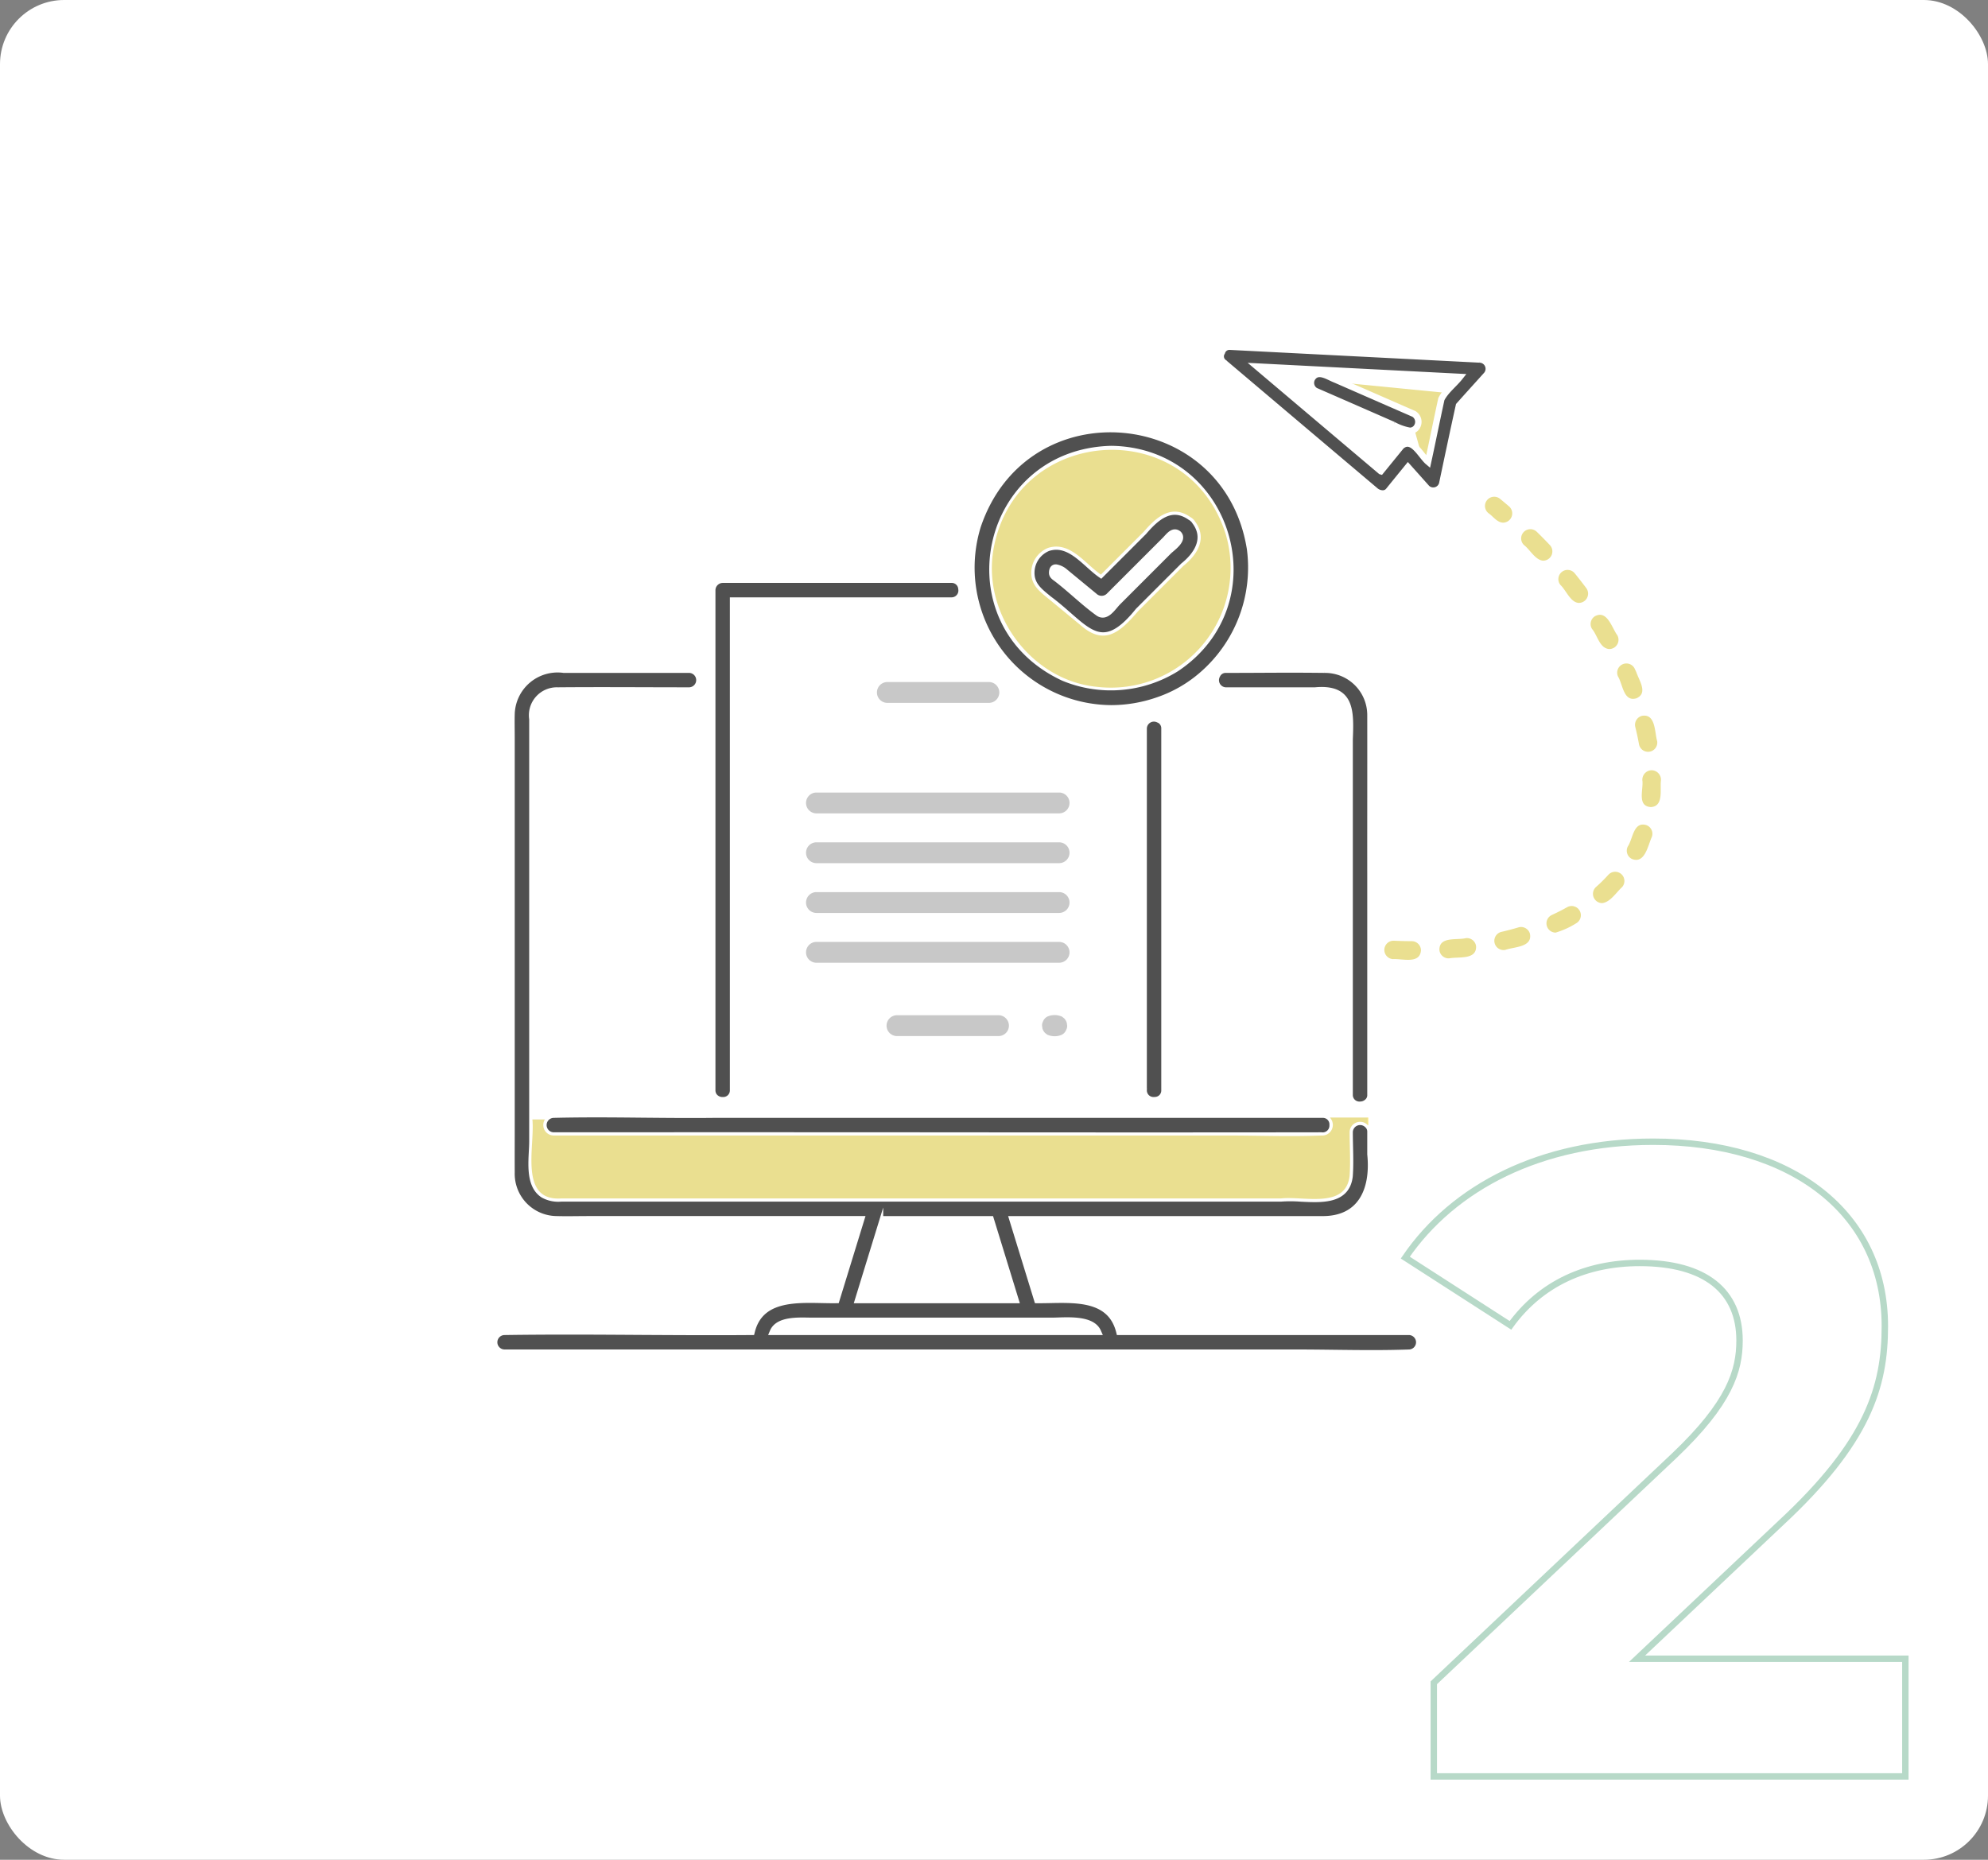 <svg xmlns="http://www.w3.org/2000/svg" width="310" height="290" viewBox="0 0 310 290">
  <rect x="0" y="0" width="310" height="290" fill="#808080" stroke="none"/>
  <g id="グループ_29547" data-name="グループ 29547" transform="translate(-595 -1020)">
    <rect id="長方形_24259" data-name="長方形 24259" width="310" height="290" rx="10" transform="translate(595 1020)" fill="#fff"/>
    <path id="パス_1560" data-name="パス 1560" d="M-4.726-18.348,17.653-39.476C31.275-52.125,33.916-60.743,33.916-70.195c0-17.653-14.456-28.773-36.14-28.773-17.514,0-31.136,7.089-38.642,18.07l16.4,10.564c4.726-6.533,11.815-9.73,20.155-9.73,10.286,0,15.568,4.448,15.568,12.093,0,4.726-1.529,9.73-10.147,17.931l-37.53,35.445V0H37.113V-18.348Z" transform="translate(855 1297)" fill="none" stroke="#b7d9c8" stroke-width="1"/>
    <g id="グループ_29463" data-name="グループ 29463" transform="translate(672.072 1074.064)">
      <g id="グループ_29362" data-name="グループ 29362" transform="translate(-0.001 -0.001)">
        <path id="パス_950" data-name="パス 950" d="M156.343,13.225c-1.051.662-2.24-.342-3.255-.685L140.916,7.219a1.448,1.448,0,0,1-.515-1.966c1.114-1.684,3.343.311,4.739.7l16.054,1.574c.773-.821,1.5-1.644,2.255-2.477L131.8,3.425l19.311,16.33,3.166-3.892c1.278-1.207,2.344.325,3.147,1.247Z" transform="translate(-12.865 -0.333)" fill="#fff"/>
        <path id="パス_951" data-name="パス 951" d="M157.7,11.08a1.447,1.447,0,0,1,.09,2.418l1.083,3.885,1.051,1.177q.876-4.138,1.753-8.276a4.064,4.064,0,0,1,.964-2.488L146.583,6.222,157.7,11.08" transform="translate(-14.308 -0.606)" fill="#eadf90"/>
        <path id="合体_2" data-name="合体 2" d="M125.3,156.864H1.571a1.625,1.625,0,0,1,0-3.249c7.044-.106,14.093-.066,21.143-.021,5.806.032,11.608.068,17.411.021,1.252-5.176,6.46-5.079,10.946-4.984.786.017,1.553.033,2.271.022q1.937-6.3,3.872-12.592H14.757c-1.7,0-3.413.049-5.118,0a7.092,7.092,0,0,1-6.945-7.315c-.014-2.258,0-4.519,0-6.776v-61c0-1.219-.033-2.443,0-3.665a7.184,7.184,0,0,1,8.146-6.94H30.435a1.625,1.625,0,0,1,0,3.247c-6.841,0-13.682-.061-20.523,0a3.858,3.858,0,0,0-3.965,4.446v65.895c0,2.54-.805,6.686,1.721,8.294a4.812,4.812,0,0,0,2.765.564H122.668a21.106,21.106,0,0,1,3.14.011c3.361.17,7.137.338,7.57-3.5.164-2.269.005-4.6.005-6.872a1.637,1.637,0,0,1,2.8-1.093,1.391,1.391,0,0,1,.449,1.093v3.472c.564,5.521-1.455,10.274-7.685,10.141H80.809l3.872,12.592c.652.006,1.339-.008,2.041-.022,4.425-.087,9.482-.175,10.762,4.984h45.2a1.626,1.626,0,0,1,0,3.249c-1.965.069-3.935.094-5.907.094C132.945,156.958,129.109,156.87,125.3,156.864ZM43.46,153.615H94.135c-.978-2.235-5.232-1.715-7.222-1.715H49.636c-.447,0-.981-.02-1.548-.02C46.266,151.881,44.109,152.067,43.46,153.615Zm16.691-16.058q-1.706,5.547-3.411,11.1H81.283q-1.937-6.3-3.872-12.592h-16.8Q60.381,136.809,60.151,137.558ZM65.526,123q-28.143-.016-56.29,0a1.626,1.626,0,0,1,0-3.25c4.677-.117,9.359-.073,14.042-.027,3.657.033,7.313.068,10.967.027h94.935a1.51,1.51,0,0,1,1.55,1.628A1.551,1.551,0,0,1,128.975,123q-13.694.021-27.387.019Q83.559,123.017,65.526,123Zm67.857-6.356V61.278c.167-4.446.315-8.217-5.414-7.663H114.1a1.614,1.614,0,0,1-1.375-2.417,1.461,1.461,0,0,1,1.375-.833c6.447,0,8.959-.071,15.4,0a7.074,7.074,0,0,1,7.132,7.094c.014,8.22-.008,16.441,0,24.661v34.523a1.394,1.394,0,0,1-.449,1.1,1.708,1.708,0,0,1-1.195.463A1.521,1.521,0,0,1,133.383,116.644Zm-99.14.168a1.566,1.566,0,0,1-.25-.877V37.959a1.65,1.65,0,0,1,1.622-1.627H71.3a1.508,1.508,0,0,1,1.551,1.408A1.562,1.562,0,0,1,71.3,39.584H37.241v76.351a1.532,1.532,0,0,1-1.62,1.566A1.628,1.628,0,0,1,34.244,116.812Zm67.021-.877V59.55a1.6,1.6,0,0,1,2.317-1.417c.036.014.074.021.107.038a1.469,1.469,0,0,1,.824,1.379v56.385a1.5,1.5,0,0,1-1.411,1.551,2.011,2.011,0,0,1-.216.011A1.53,1.53,0,0,1,101.265,115.935ZM75.393,27.94c7.447-22,38.831-19.209,42.464,3.567a22.153,22.153,0,0,1-7.491,19.69,20.6,20.6,0,0,1-6.784,3.915,22.268,22.268,0,0,1-7.38,1.277A21.945,21.945,0,0,1,75.393,27.94ZM88.785,51.628a19.3,19.3,0,0,0,17.548-1.438c15.409-10.249,8.4-33.959-10.1-34.235C76.094,16.449,70.494,43.144,88.785,51.628Zm-2.25-12.244c-1.422-1.169-2.825-2.164-2.789-4.186a4.179,4.179,0,0,1,2.633-3.831c3.411-1.067,5.742,2.45,8.219,4.173q3.341-3.337,6.677-6.675c1.962-2.284,4.321-4.38,7.288-2.29a1.718,1.718,0,0,1,.43.323,1.272,1.272,0,0,1,.274.338c1.973,2.6.408,5.176-1.808,6.947q-3.51,3.51-7.02,7.021c-2.233,2.782-3.937,3.83-5.491,3.83C92.329,45.034,90.131,42.055,86.535,39.384ZM87,35.2c-.03.563.468.764.871,1.1,2.156,1.674,4.134,3.639,6.345,5.225,1.244.838,2.242-.924,3.036-1.718l3.882-3.883,4.03-4.029c.529-.529,2.411-1.773,1.534-2.693-.83-.68-1.537.381-2.063.909q-4.385,4.384-8.773,8.771a1.662,1.662,0,0,1-2.3,0q-2.269-1.866-4.534-3.735a2.85,2.85,0,0,0-1.442-.707C87.269,34.433,87.025,34.628,87,35.2Zm50.426-12.727q-11.836-10-23.669-20.018a1.174,1.174,0,0,1-.29-1.578A1.228,1.228,0,0,1,114.769,0q19.451,1,38.9,1.991a1.457,1.457,0,0,1,1.017,2.455c-1.419,1.575-2.842,3.14-4.252,4.721-.9,4.067-1.759,8.146-2.622,12.236a1.447,1.447,0,0,1-2.4.63q-1.467-1.645-2.932-3.285c-1.011,1.243-2.019,2.479-3.025,3.721a1.145,1.145,0,0,1-.917.417A1.8,1.8,0,0,1,137.422,22.472Zm.827-3.053q1.583-1.944,3.165-3.89c1.737-1.532,3.06,1.457,4.2,2.421.707-3.255,1.361-6.536,2.074-9.786.68-1.326,1.979-2.284,2.9-3.452Q134.761,3.9,118.939,3.09,128.593,11.259,138.249,19.419Zm1.976-7.211q-6.086-2.667-12.173-5.323a1.447,1.447,0,0,1-.515-1.965c.91-1.441,2.534-.191,3.68.23q6.086,2.666,12.173,5.323a1.449,1.449,0,0,1,.515,1.965,1.277,1.277,0,0,1-1.148.671A8.257,8.257,0,0,1,140.225,12.208Z" fill="#505050" stroke="#fff" stroke-miterlimit="10" stroke-width="1"/>
        <path id="パス_954" data-name="パス 954" d="M198.732,82.65c-2.016-.57-2.066,2.166-2.874,3.348a1.436,1.436,0,0,0,.633,1.931c2.044.846,2.51-2.117,3.128-3.45a1.437,1.437,0,0,0-.886-1.829" transform="translate(-19.102 -8.059)" fill="#eadf90"/>
        <path id="パス_955" data-name="パス 955" d="M192.375,51.667a1.446,1.446,0,0,0,1.245-2.152c-.87-1.18-1.567-3.983-3.492-2.968a1.438,1.438,0,0,0-.452,1.982c.858,1,1.171,3.037,2.7,3.139" transform="translate(-18.493 -4.521)" fill="#eadf90"/>
        <path id="パス_956" data-name="パス 956" d="M186.434,39.1a1.437,1.437,0,0,0-2.231,1.813c.886.83,1.585,2.766,2.887,2.8a1.447,1.447,0,0,0,1.148-2.3q-.883-1.176-1.8-2.309" transform="translate(-17.947 -3.763)" fill="#eadf90"/>
        <path id="パス_957" data-name="パス 957" d="M185.1,96.8c-.775.439-1.6.858-2.452,1.249a1.442,1.442,0,0,0,.6,2.743,12.866,12.866,0,0,0,3.268-1.49,1.438,1.438,0,0,0-1.416-2.5" transform="translate(-17.748 -9.429)" fill="#eadf90"/>
        <path id="パス_958" data-name="パス 958" d="M176.572,100.336c-.868.258-1.776.5-2.695.708a1.438,1.438,0,0,0,.648,2.8c1.4-.494,4.288-.4,3.835-2.54a1.442,1.442,0,0,0-1.789-.969" transform="translate(-16.865 -9.788)" fill="#eadf90"/>
        <path id="パス_959" data-name="パス 959" d="M181.935,34.015q-1.008-1.064-2.053-2.085a1.437,1.437,0,0,0-2.011,2.053c.953.72,1.794,2.385,3.022,2.459a1.447,1.447,0,0,0,1.042-2.427" transform="translate(-17.319 -3.075)" fill="#eadf90"/>
        <path id="パス_960" data-name="パス 960" d="M192.258,91.2a22.7,22.7,0,0,1-1.921,1.9,1.446,1.446,0,0,0,.948,2.518c1.259-.124,2.224-1.691,3.111-2.492a1.437,1.437,0,0,0-2.139-1.92" transform="translate(-18.531 -8.854)" fill="#eadf90"/>
        <path id="パス_961" data-name="パス 961" d="M199.836,73.187a1.477,1.477,0,0,0-1.437,1.694c.132,1.419-.837,3.914,1.318,4.049,1.992-.118,1.418-2.653,1.556-4.051a1.479,1.479,0,0,0-1.437-1.692" transform="translate(-19.355 -7.143)" fill="#eadf90"/>
        <path id="パス_962" data-name="パス 962" d="M197.052,60.16c1.824-.8.427-2.735-.025-4.076l-.254-.545a1.437,1.437,0,0,0-2.6,1.224c.756,1.234.852,4.012,2.88,3.4" transform="translate(-18.939 -5.34)" fill="#eadf90"/>
        <path id="パス_963" data-name="パス 963" d="M197.171,65.526c.227.914.423,1.827.582,2.716a1.438,1.438,0,0,0,2.83-.507c-.408-1.36-.217-4.339-2.365-3.951a1.437,1.437,0,0,0-1.047,1.742" transform="translate(-19.241 -6.222)" fill="#eadf90"/>
        <path id="パス_964" data-name="パス 964" d="M130,99.5a18.5,18.5,0,0,0,3.231,1.168,1.441,1.441,0,0,0,.5-2.786c-1.425-.332-3.529-2.172-4.495-.264A1.436,1.436,0,0,0,130,99.5" transform="translate(-12.603 -9.445)" fill="#ffdd24"/>
        <path id="パス_965" data-name="パス 965" d="M174.027,29.964a1.446,1.446,0,0,0,.935-2.529q-.7-.6-1.411-1.184a1.437,1.437,0,0,0-1.825,2.221c.741.5,1.348,1.467,2.3,1.493" transform="translate(-16.71 -2.528)" fill="#eadf90"/>
        <path id="パス_966" data-name="パス 966" d="M142.7,100.606q-1.377-.325-2.73-.7a1.437,1.437,0,0,0-.767,2.769,30.888,30.888,0,0,0,3.167.765,1.44,1.44,0,0,0,.329-2.836" transform="translate(-13.485 -9.746)" fill="#ffdd24"/>
        <path id="パス_967" data-name="パス 967" d="M158.09,102.717q-1.405-.008-2.817-.073a1.437,1.437,0,0,0-.131,2.87c1.457-.1,4.2.818,4.377-1.352a1.437,1.437,0,0,0-1.428-1.446" transform="translate(-15.011 -10.018)" fill="#eadf90"/>
        <path id="パス_968" data-name="パス 968" d="M167.443,102.2c-1.387.352-4.147-.311-4.118,1.825a1.437,1.437,0,0,0,1.543,1.321c1.444-.279,4.278.282,4.177-1.894a1.446,1.446,0,0,0-1.6-1.252" transform="translate(-15.942 -9.974)" fill="#eadf90"/>
        <path id="パス_969" data-name="パス 969" d="M66.746,150.779l-3.871,12.59H87.419q-1.937-6.3-3.872-12.59Z" transform="translate(-6.137 -14.717)" fill="#fff"/>
        <path id="パス_970" data-name="パス 970" d="M54.335,168.325c-1.885,0-5.325-.316-6.175,1.715H98.836c-.979-2.235-5.234-1.715-7.223-1.715Z" transform="translate(-4.7 -16.425)" fill="#fff"/>
        <path id="パス_971" data-name="パス 971" d="M134.023,120.925q-.008-29.633,0-59.268c-.129-3.092-2.657-4.1-5.415-3.762H114.736a1.614,1.614,0,0,1-1.374-2.418H111a20.53,20.53,0,0,1-6.784,3.916v3.019a1.436,1.436,0,0,1,.931,1.418v7.524c0,16.72,0,32.092,0,48.861a1.507,1.507,0,0,1-1.411,1.552,1.558,1.558,0,0,1-1.837-1.552V63.83a1.6,1.6,0,0,1,2.317-1.418V59.393A21.871,21.871,0,0,1,75.652,43.864H37.878v76.351a1.647,1.647,0,0,1-3,.875,1.553,1.553,0,0,1-.252-.875V55.426h-2.2A1.629,1.629,0,0,1,31.072,57.9c-6.84,0-13.683-.06-20.523,0A3.855,3.855,0,0,0,6.583,62.34v62.433H8.536a1.565,1.565,0,0,1,1.546-.744c4.849-.2,9.748,0,14.6,0H129.817a1.5,1.5,0,0,1,1.117.45h5.888v-2.459a1.638,1.638,0,0,1-2.8-1.1M61.9,56.571h15.91a1.625,1.625,0,0,1,0,3.249H61.9a1.625,1.625,0,0,1,0-3.249m17.409,55.205H63.4a1.625,1.625,0,0,1,0-3.249H79.308a1.625,1.625,0,0,1,0,3.249m10.525-1a1.408,1.408,0,0,1-.858.859,2.816,2.816,0,0,1-2.112-.082l-.329-.254a1.624,1.624,0,0,1-.418-.716c-.019-.143-.039-.288-.058-.431a1.226,1.226,0,0,1,.14-.626,1.4,1.4,0,0,1,.859-.858,2.812,2.812,0,0,1,2.112.081L89.5,109a1.624,1.624,0,0,1,.418.716c.019.144.039.288.058.432a1.223,1.223,0,0,1-.14.625M88.758,100.34H50.841a1.625,1.625,0,0,1,0-3.249H88.758a1.625,1.625,0,0,1,0,3.249m0-7.763H50.841a1.625,1.625,0,0,1,0-3.249H88.758a1.625,1.625,0,0,1,0,3.249m0-7.764H50.841a1.625,1.625,0,0,1,0-3.249H88.758a1.625,1.625,0,0,1,0,3.249m0-7.763H50.841a1.625,1.625,0,0,1,0-3.249H88.758a1.625,1.625,0,0,1,0,3.249" transform="translate(-0.638 -4.281)" fill="#fff"/>
        <path id="パス_972" data-name="パス 972" d="M130.923,133.2A1.653,1.653,0,0,1,129.6,136c-4.849.2-9.748,0-14.6,0H9.866a1.632,1.632,0,0,1-1.341-2.505H6.572c.437,4.1-2.169,12.762,4.488,12.32H123.294c3.6-.4,10.092,1.662,10.71-3.493.165-2.268.007-4.6.007-6.87a1.637,1.637,0,0,1,2.8-1.1V133.2Z" transform="translate(-0.626 -13.001)" fill="#eadf90"/>
        <path id="パス_973" data-name="パス 973" d="M150.99,133.2h-.076v1.155c.023.023.054.037.076.061Z" transform="translate(-14.73 -13.001)" fill="#ffdd24"/>
        <path id="パス_976" data-name="パス 976" d="M67.717,61.194H83.626a1.625,1.625,0,0,0,0-3.249H67.717a1.625,1.625,0,0,0,0,3.249" transform="translate(-6.456 -5.655)" fill="#c8c8c8"/>
        <path id="パス_977" data-name="パス 977" d="M85.288,115.522H69.379a1.625,1.625,0,0,0,0,3.249H85.288a1.625,1.625,0,0,0,0-3.249" transform="translate(-6.618 -11.276)" fill="#c8c8c8"/>
        <path id="パス_978" data-name="パス 978" d="M98.1,115.995l-.328-.254a2.812,2.812,0,0,0-2.112-.082,1.4,1.4,0,0,0-.859.858,1.226,1.226,0,0,0-.14.626c.02.143.039.288.058.431a1.632,1.632,0,0,0,.418.717l.329.254a2.816,2.816,0,0,0,2.112.082,1.4,1.4,0,0,0,.858-.859,1.212,1.212,0,0,0,.14-.625c-.019-.144-.039-.288-.058-.432a1.629,1.629,0,0,0-.418-.716" transform="translate(-9.239 -11.273)" fill="#c8c8c8"/>
        <path id="パス_979" data-name="パス 979" d="M55.463,106.1H93.38a1.625,1.625,0,0,0,0-3.249H55.463a1.625,1.625,0,0,0,0,3.249" transform="translate(-5.26 -10.039)" fill="#c8c8c8"/>
        <path id="パス_980" data-name="パス 980" d="M55.463,97.494H93.38a1.625,1.625,0,0,0,0-3.249H55.463a1.625,1.625,0,0,0,0,3.249" transform="translate(-5.26 -9.199)" fill="#c8c8c8"/>
        <path id="パス_981" data-name="パス 981" d="M55.463,88.891H93.38a1.625,1.625,0,0,0,0-3.249H55.463a1.625,1.625,0,0,0,0,3.249" transform="translate(-5.26 -8.359)" fill="#c8c8c8"/>
        <path id="パス_982" data-name="パス 982" d="M55.463,80.288H93.38a1.625,1.625,0,0,0,0-3.249H55.463a1.625,1.625,0,0,0,0,3.249" transform="translate(-5.26 -7.519)" fill="#c8c8c8"/>
        <path id="パス_986" data-name="パス 986" d="M122.43,30.89c-6.068-18.905-33.191-16.741-36.257,2.853-1.493,9.994,6.144,20.073,16.247,21.038A18.667,18.667,0,0,0,122.43,30.89m-13.6,12.05c-2.769,3.208-5.225,5.61-9.083,2.158l-4.824-3.973c-1.42-1.17-2.823-2.167-2.788-4.189a4.176,4.176,0,0,1,2.632-3.829c3.412-1.07,5.74,2.449,8.222,4.172l6.675-6.676c1.959-2.283,4.326-4.379,7.288-2.288a1.655,1.655,0,0,1,.43.322,1.21,1.21,0,0,1,.273.337c1.973,2.612.413,5.167-1.808,6.948l-7.017,7.017" transform="translate(-8.392 -1.738)" fill="#eadf90"/>
        <path id="パス_988" data-name="パス 988" d="M97.276,39.427c2.155,1.675,4.133,3.638,6.346,5.226,1.243.838,2.241-.924,3.036-1.719l7.912-7.913c.529-.529,2.409-1.772,1.535-2.692-.83-.68-1.537.38-2.065.907l-2.873,2.874-5.9,5.9a1.664,1.664,0,0,1-2.3,0q-2.267-1.868-4.534-3.734c-.563-.464-1.959-1.36-2.033.056-.03.566.47.766.872,1.1" transform="translate(-9.409 -3.133)" fill="#fff"/>
      </g>
    </g>
  </g>
</svg>
